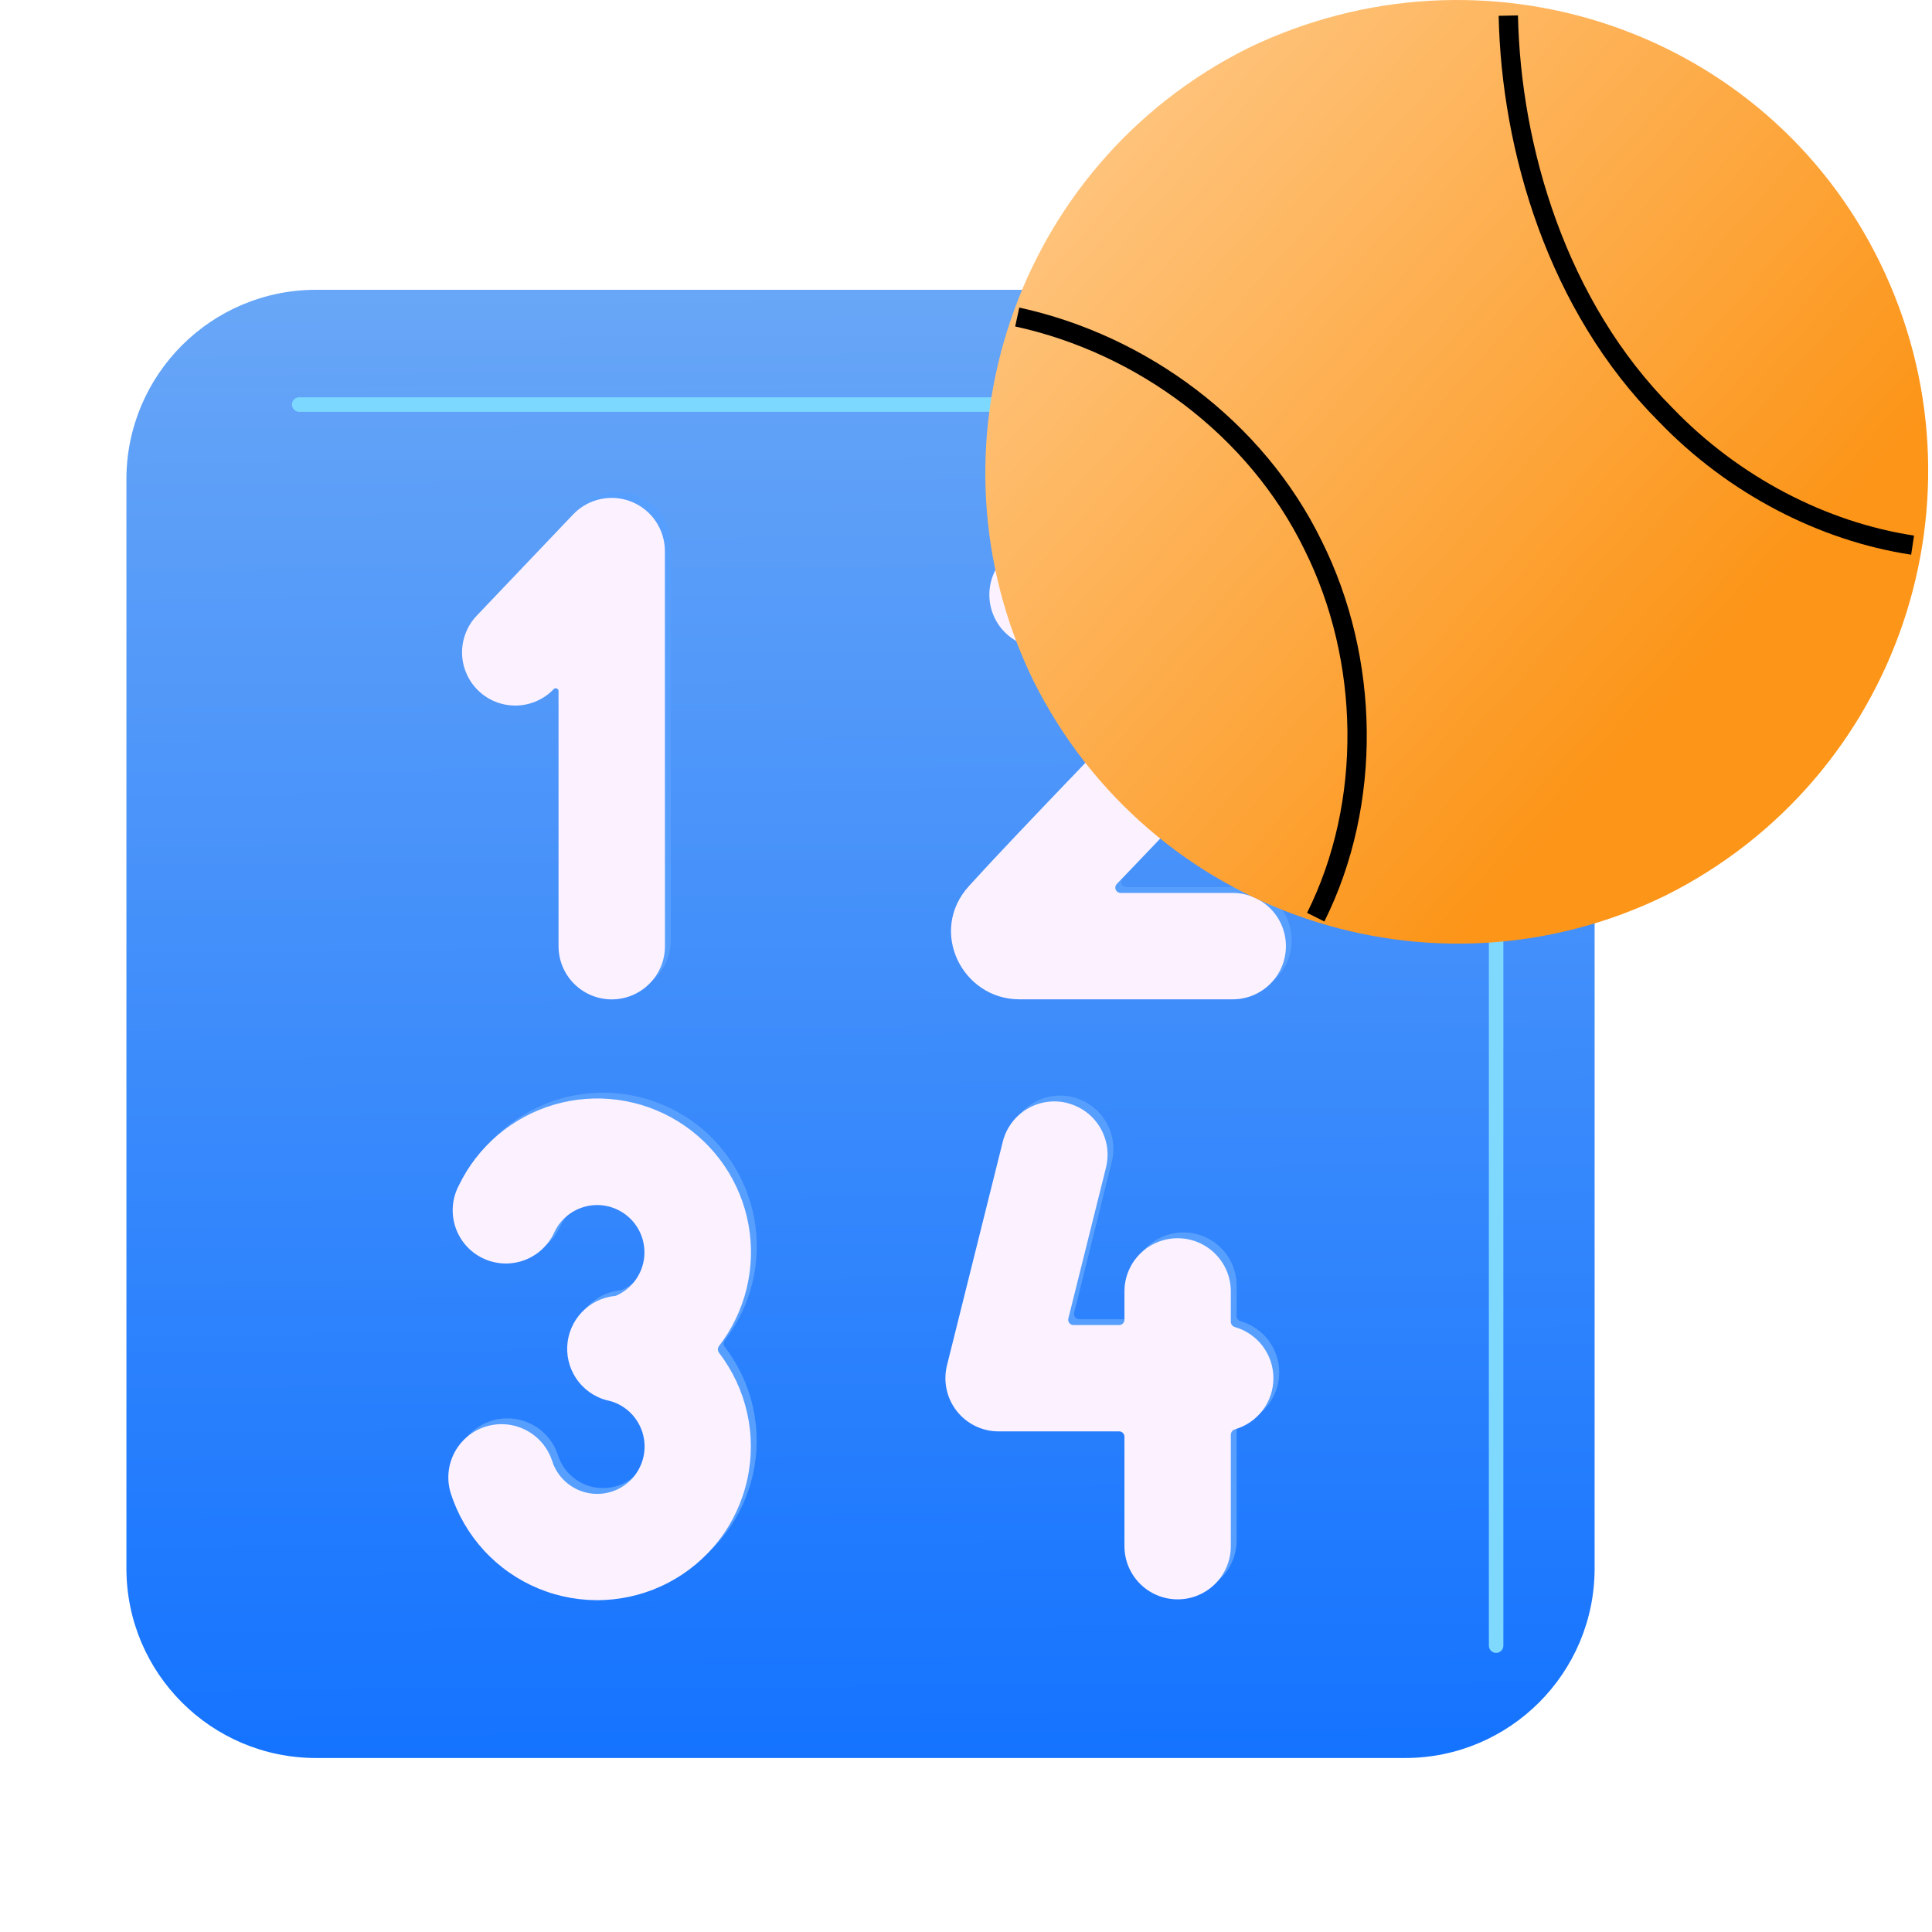 <svg width="100" height="100" viewBox="0 0 100 100" fill="none" xmlns="http://www.w3.org/2000/svg">
<g id="fluent-emoji:input-numbers">
<g id="Group">
<g id="Group_2" filter="url(#filter0_ii_622_2669)">
<path id="Vector" d="M72.223 16H15.857C10.437 16 6.043 20.394 6.043 25.814V82.18C6.043 87.6 10.437 91.994 15.857 91.994H72.223C77.643 91.994 82.037 87.6 82.037 82.18V25.814C82.037 20.394 77.643 16 72.223 16Z" fill="url(#paint0_linear_622_2669)"/>
</g>
<g id="Group_3" filter="url(#filter1_f_622_2669)">
<path id="Vector_2" d="M77.439 22.815V85.178" stroke="url(#paint1_linear_622_2669)" stroke-width="0.75" stroke-linecap="round"/>
</g>
<g id="Group_4" filter="url(#filter2_f_622_2669)">
<path id="Vector_3" d="M15.486 20.939H74.87" stroke="url(#paint2_linear_622_2669)" stroke-width="0.75" stroke-linecap="round"/>
</g>
<g id="Group_5" filter="url(#filter3_f_622_2669)">
<path id="Vector_4" d="M56.352 32.27C57.219 31.243 57.988 31 58.476 30.976C58.753 30.966 59.029 31.015 59.285 31.12C59.542 31.225 59.773 31.383 59.965 31.584C60.194 31.816 60.375 32.091 60.497 32.394C60.618 32.697 60.678 33.021 60.673 33.347C60.673 34.042 60.398 35.029 59.348 36.155C58.356 37.219 57.042 38.595 55.682 40.019H55.679C53.781 42.003 51.794 44.083 50.453 45.561C48.334 47.895 50.106 51.425 53.064 51.425H64.106C64.836 51.425 65.536 51.135 66.053 50.619C66.569 50.102 66.859 49.402 66.859 48.672C66.859 47.941 66.569 47.241 66.053 46.725C65.536 46.208 64.836 45.918 64.106 45.918H58.296C58.243 45.917 58.192 45.901 58.148 45.872C58.104 45.843 58.07 45.801 58.049 45.753C58.028 45.704 58.022 45.651 58.031 45.599C58.04 45.547 58.064 45.499 58.1 45.46L59.534 43.961C60.905 42.527 62.263 41.109 63.38 39.907C67.225 35.779 66.854 30.676 63.858 27.685C63.122 26.942 62.239 26.361 61.265 25.981C60.291 25.6 59.248 25.428 58.203 25.477C55.965 25.588 53.836 26.712 52.14 28.729C51.677 29.289 51.455 30.009 51.52 30.732C51.586 31.456 51.934 32.124 52.49 32.591C53.046 33.059 53.764 33.287 54.488 33.228C55.212 33.168 55.883 32.825 56.355 32.273M34.714 28.222C34.714 27.672 34.548 27.136 34.24 26.68C33.932 26.225 33.495 25.873 32.984 25.669C32.474 25.464 31.915 25.417 31.377 25.534C30.84 25.65 30.35 25.925 29.97 26.322L24.976 31.567C24.727 31.829 24.531 32.137 24.401 32.475C24.271 32.812 24.208 33.172 24.217 33.533C24.226 33.895 24.306 34.251 24.453 34.582C24.599 34.912 24.809 35.211 25.071 35.46C25.333 35.71 25.642 35.905 25.979 36.035C26.316 36.165 26.676 36.228 27.038 36.219C27.399 36.21 27.755 36.13 28.086 35.983C28.416 35.837 28.715 35.627 28.964 35.365C28.984 35.345 29.01 35.332 29.037 35.326C29.064 35.321 29.093 35.324 29.119 35.334C29.145 35.344 29.167 35.362 29.183 35.385C29.2 35.408 29.209 35.435 29.21 35.463V48.674C29.21 49.405 29.5 50.105 30.016 50.621C30.533 51.138 31.233 51.428 31.963 51.428C32.694 51.428 33.394 51.138 33.91 50.621C34.427 50.105 34.717 49.405 34.717 48.674L34.714 28.222ZM29.003 63.459C29.174 63.104 29.427 62.796 29.743 62.56C30.058 62.325 30.426 62.169 30.814 62.105C31.203 62.042 31.601 62.073 31.975 62.197C32.349 62.32 32.687 62.532 32.962 62.814C33.237 63.096 33.439 63.44 33.553 63.817C33.666 64.194 33.687 64.593 33.613 64.98C33.539 65.367 33.373 65.73 33.129 66.039C32.885 66.348 32.57 66.593 32.211 66.755C32.185 66.766 32.158 66.774 32.13 66.777C31.47 66.844 30.858 67.147 30.404 67.63C29.95 68.113 29.686 68.743 29.659 69.406C29.633 70.068 29.846 70.717 30.259 71.235C30.673 71.752 31.26 72.103 31.911 72.224C32.316 72.344 32.684 72.567 32.977 72.871C33.27 73.176 33.48 73.55 33.586 73.96C33.692 74.369 33.69 74.799 33.58 75.207C33.471 75.615 33.258 75.988 32.962 76.29C32.666 76.591 32.297 76.811 31.891 76.928C31.485 77.045 31.055 77.055 30.644 76.957C30.233 76.859 29.854 76.656 29.545 76.368C29.235 76.081 29.005 75.718 28.877 75.315C28.652 74.624 28.162 74.051 27.516 73.719C26.869 73.387 26.118 73.325 25.425 73.545C24.733 73.765 24.155 74.25 23.819 74.894C23.482 75.538 23.414 76.29 23.629 76.984C23.981 78.09 24.572 79.106 25.358 79.96C26.145 80.814 27.109 81.485 28.183 81.927C29.257 82.368 30.415 82.57 31.575 82.516C32.734 82.463 33.869 82.156 34.897 81.618C35.926 81.08 36.825 80.323 37.53 79.4C38.235 78.478 38.729 77.412 38.979 76.278C39.228 75.144 39.226 73.969 38.973 72.836C38.72 71.703 38.222 70.638 37.514 69.718C37.476 69.668 37.456 69.608 37.456 69.545C37.456 69.483 37.476 69.422 37.514 69.372C38.195 68.489 38.683 67.473 38.946 66.39C39.209 65.306 39.242 64.18 39.041 63.083C38.841 61.986 38.412 60.944 37.783 60.023C37.154 59.103 36.339 58.325 35.389 57.74C34.44 57.155 33.379 56.776 32.273 56.628C31.169 56.479 30.045 56.565 28.975 56.879C27.905 57.193 26.913 57.729 26.064 58.451C25.214 59.173 24.526 60.065 24.044 61.071C23.873 61.398 23.769 61.756 23.74 62.124C23.71 62.492 23.755 62.862 23.871 63.212C23.987 63.562 24.173 63.886 24.416 64.163C24.66 64.44 24.957 64.665 25.29 64.826C25.622 64.986 25.983 65.078 26.352 65.095C26.721 65.113 27.089 65.056 27.436 64.929C27.782 64.801 28.099 64.605 28.368 64.353C28.638 64.1 28.853 63.796 29.003 63.459ZM55.54 56.796C57.015 57.161 57.912 58.655 57.546 60.133L55.597 67.946C55.587 67.986 55.587 68.028 55.595 68.069C55.604 68.109 55.621 68.147 55.647 68.18C55.672 68.212 55.705 68.239 55.742 68.257C55.779 68.275 55.82 68.284 55.861 68.284H58.228C58.3 68.284 58.37 68.255 58.421 68.204C58.472 68.153 58.501 68.084 58.501 68.012V66.545C58.501 65.815 58.791 65.114 59.307 64.598C59.823 64.082 60.524 63.791 61.254 63.791C61.984 63.791 62.685 64.082 63.201 64.598C63.717 65.114 64.007 65.815 64.007 66.545V68.118C64.007 68.246 64.1 68.358 64.226 68.391C64.799 68.557 65.302 68.904 65.66 69.381C66.018 69.858 66.212 70.439 66.212 71.035C66.212 71.631 66.018 72.212 65.66 72.689C65.302 73.166 64.799 73.513 64.226 73.679C64.165 73.697 64.111 73.733 64.071 73.783C64.032 73.833 64.01 73.894 64.007 73.957V79.729C64.007 80.459 63.717 81.16 63.201 81.676C62.685 82.192 61.984 82.483 61.254 82.483C60.524 82.483 59.823 82.192 59.307 81.676C58.791 81.16 58.501 80.459 58.501 79.729V74.061C58.501 74.025 58.493 73.99 58.48 73.957C58.466 73.924 58.446 73.894 58.421 73.868C58.395 73.843 58.365 73.823 58.332 73.809C58.299 73.796 58.264 73.788 58.228 73.788H51.987C51.569 73.789 51.156 73.693 50.78 73.51C50.404 73.326 50.074 73.059 49.817 72.73C49.559 72.4 49.38 72.016 49.294 71.606C49.207 71.197 49.214 70.773 49.316 70.367L52.203 58.797C52.379 58.088 52.83 57.479 53.456 57.103C54.082 56.726 54.831 56.614 55.54 56.79" fill="#579FFF"/>
</g>
<g id="Group_6" filter="url(#filter4_ii_622_2669)">
<path id="Vector_5" d="M56.352 32.27C57.219 31.243 57.988 31 58.476 30.976C58.753 30.966 59.029 31.015 59.285 31.12C59.542 31.225 59.773 31.383 59.965 31.584C60.194 31.816 60.375 32.091 60.497 32.394C60.618 32.697 60.678 33.021 60.673 33.347C60.673 34.042 60.398 35.029 59.348 36.155C58.356 37.219 57.042 38.595 55.682 40.019H55.679C53.781 42.003 51.794 44.083 50.453 45.561C48.334 47.895 50.106 51.425 53.064 51.425H64.106C64.836 51.425 65.536 51.135 66.053 50.619C66.569 50.102 66.859 49.402 66.859 48.672C66.859 47.941 66.569 47.241 66.053 46.725C65.536 46.208 64.836 45.918 64.106 45.918H58.296C58.243 45.917 58.192 45.901 58.148 45.872C58.104 45.843 58.07 45.801 58.049 45.753C58.028 45.704 58.022 45.651 58.031 45.599C58.04 45.547 58.064 45.499 58.1 45.46L59.534 43.961C60.905 42.527 62.263 41.109 63.38 39.907C67.225 35.779 66.854 30.676 63.858 27.685C63.122 26.942 62.239 26.361 61.265 25.981C60.291 25.6 59.248 25.428 58.203 25.477C55.965 25.588 53.836 26.712 52.14 28.729C51.677 29.289 51.455 30.009 51.52 30.732C51.586 31.456 51.934 32.124 52.49 32.591C53.046 33.059 53.764 33.287 54.488 33.228C55.212 33.168 55.883 32.825 56.355 32.273M34.714 28.222C34.714 27.672 34.548 27.136 34.24 26.68C33.932 26.225 33.495 25.873 32.984 25.669C32.474 25.464 31.915 25.417 31.377 25.534C30.84 25.65 30.35 25.925 29.97 26.322L24.976 31.567C24.727 31.829 24.531 32.137 24.401 32.475C24.271 32.812 24.208 33.172 24.217 33.533C24.226 33.895 24.306 34.251 24.453 34.582C24.599 34.912 24.809 35.211 25.071 35.46C25.333 35.71 25.642 35.905 25.979 36.035C26.316 36.165 26.676 36.228 27.038 36.219C27.399 36.21 27.755 36.13 28.086 35.983C28.416 35.837 28.715 35.627 28.964 35.365C28.984 35.345 29.01 35.332 29.037 35.326C29.064 35.321 29.093 35.324 29.119 35.334C29.145 35.344 29.167 35.362 29.183 35.385C29.2 35.408 29.209 35.435 29.21 35.463V48.674C29.21 49.405 29.5 50.105 30.016 50.621C30.533 51.138 31.233 51.428 31.963 51.428C32.694 51.428 33.394 51.138 33.91 50.621C34.427 50.105 34.717 49.405 34.717 48.674L34.714 28.222ZM29.003 63.459C29.174 63.104 29.427 62.796 29.743 62.56C30.058 62.325 30.426 62.169 30.814 62.105C31.203 62.042 31.601 62.073 31.975 62.197C32.349 62.32 32.687 62.532 32.962 62.814C33.237 63.096 33.439 63.44 33.553 63.817C33.666 64.194 33.687 64.593 33.613 64.98C33.539 65.367 33.373 65.73 33.129 66.039C32.885 66.348 32.57 66.593 32.211 66.755C32.185 66.766 32.158 66.774 32.13 66.777C31.47 66.844 30.858 67.147 30.404 67.63C29.95 68.113 29.686 68.743 29.659 69.406C29.633 70.068 29.846 70.717 30.259 71.235C30.673 71.752 31.26 72.103 31.911 72.224C32.316 72.344 32.684 72.567 32.977 72.871C33.27 73.176 33.48 73.55 33.586 73.96C33.692 74.369 33.69 74.799 33.58 75.207C33.471 75.615 33.258 75.988 32.962 76.29C32.666 76.591 32.297 76.811 31.891 76.928C31.485 77.045 31.055 77.055 30.644 76.957C30.233 76.859 29.854 76.656 29.545 76.368C29.235 76.081 29.005 75.718 28.877 75.315C28.652 74.624 28.162 74.051 27.516 73.719C26.869 73.387 26.118 73.325 25.425 73.545C24.733 73.765 24.155 74.25 23.819 74.894C23.482 75.538 23.414 76.29 23.629 76.984C23.981 78.09 24.572 79.106 25.358 79.96C26.145 80.814 27.109 81.485 28.183 81.927C29.257 82.368 30.415 82.57 31.575 82.516C32.734 82.463 33.869 82.156 34.897 81.618C35.926 81.08 36.825 80.323 37.53 79.4C38.235 78.478 38.729 77.412 38.979 76.278C39.228 75.144 39.226 73.969 38.973 72.836C38.72 71.703 38.222 70.638 37.514 69.718C37.476 69.668 37.456 69.608 37.456 69.545C37.456 69.483 37.476 69.422 37.514 69.372C38.195 68.489 38.683 67.473 38.946 66.39C39.209 65.306 39.242 64.18 39.041 63.083C38.841 61.986 38.412 60.944 37.783 60.023C37.154 59.103 36.339 58.325 35.389 57.74C34.44 57.155 33.379 56.776 32.273 56.628C31.169 56.479 30.045 56.565 28.975 56.879C27.905 57.193 26.913 57.729 26.064 58.451C25.214 59.173 24.526 60.065 24.044 61.071C23.873 61.398 23.769 61.756 23.74 62.124C23.71 62.492 23.755 62.862 23.871 63.212C23.987 63.562 24.173 63.886 24.416 64.163C24.66 64.44 24.957 64.665 25.29 64.826C25.622 64.986 25.983 65.078 26.352 65.095C26.721 65.113 27.089 65.056 27.436 64.929C27.782 64.801 28.099 64.605 28.368 64.353C28.638 64.1 28.853 63.796 29.003 63.459ZM55.54 56.796C57.015 57.161 57.912 58.655 57.546 60.133L55.597 67.946C55.587 67.986 55.587 68.028 55.595 68.069C55.604 68.109 55.621 68.147 55.647 68.18C55.672 68.212 55.705 68.239 55.742 68.257C55.779 68.275 55.82 68.284 55.861 68.284H58.228C58.3 68.284 58.37 68.255 58.421 68.204C58.472 68.153 58.501 68.084 58.501 68.012V66.545C58.501 65.815 58.791 65.114 59.307 64.598C59.823 64.082 60.524 63.791 61.254 63.791C61.984 63.791 62.685 64.082 63.201 64.598C63.717 65.114 64.007 65.815 64.007 66.545V68.118C64.007 68.246 64.1 68.358 64.226 68.391C64.799 68.557 65.302 68.904 65.66 69.381C66.018 69.858 66.212 70.439 66.212 71.035C66.212 71.631 66.018 72.212 65.66 72.689C65.302 73.166 64.799 73.513 64.226 73.679C64.165 73.697 64.111 73.733 64.071 73.783C64.032 73.833 64.01 73.894 64.007 73.957V79.729C64.007 80.459 63.717 81.16 63.201 81.676C62.685 82.192 61.984 82.483 61.254 82.483C60.524 82.483 59.823 82.192 59.307 81.676C58.791 81.16 58.501 80.459 58.501 79.729V74.061C58.501 74.025 58.493 73.99 58.48 73.957C58.466 73.924 58.446 73.894 58.421 73.868C58.395 73.843 58.365 73.823 58.332 73.809C58.299 73.796 58.264 73.788 58.228 73.788H51.987C51.569 73.789 51.156 73.693 50.78 73.51C50.404 73.326 50.074 73.059 49.817 72.73C49.559 72.4 49.38 72.016 49.294 71.606C49.207 71.197 49.214 70.773 49.316 70.367L52.203 58.797C52.379 58.088 52.83 57.479 53.456 57.103C54.082 56.726 54.831 56.614 55.54 56.79" fill="#FCF2FF"/>
</g>
</g>
<g id="Group_7">
<path id="Vector_6" d="M97.31 13.599C103.209 25.686 98.293 40.304 86.215 46.348C74.138 52.252 59.532 47.332 53.493 35.244C47.594 23.157 52.51 8.539 64.588 2.495C76.806 -3.409 91.412 1.511 97.31 13.599Z" fill="url(#paint3_linear_622_2669)"/>
<path id="Vector_7" d="M52.652 16.409C59.113 17.815 65.011 22.172 67.96 28.216C70.91 34.119 71.05 41.569 68.101 47.472" stroke="black" stroke-miterlimit="10"/>
<path id="Vector_8" d="M78.07 0.808C78.211 7.695 80.598 15.847 86.216 21.469C89.727 25.124 94.361 27.513 98.996 28.216" stroke="black" stroke-miterlimit="10"/>
</g>
</g>
<defs>
<filter id="filter0_ii_622_2669" x="6.043" y="15.5" width="76.494" height="76.494" filterUnits="userSpaceOnUse" color-interpolation-filters="sRGB">
<feFlood flood-opacity="0" result="BackgroundImageFix"/>
<feBlend mode="normal" in="SourceGraphic" in2="BackgroundImageFix" result="shape"/>
<feColorMatrix in="SourceAlpha" type="matrix" values="0 0 0 0 0 0 0 0 0 0 0 0 0 0 0 0 0 0 127 0" result="hardAlpha"/>
<feOffset dx="0.5" dy="-0.5"/>
<feGaussianBlur stdDeviation="0.75"/>
<feComposite in2="hardAlpha" operator="arithmetic" k2="-1" k3="1"/>
<feColorMatrix type="matrix" values="0 0 0 0 0.188 0 0 0 0 0.471 0 0 0 0 0.843 0 0 0 1 0"/>
<feBlend mode="normal" in2="shape" result="effect1_innerShadow_622_2669"/>
<feColorMatrix in="SourceAlpha" type="matrix" values="0 0 0 0 0 0 0 0 0 0 0 0 0 0 0 0 0 0 127 0" result="hardAlpha"/>
<feOffset dy="-0.5"/>
<feGaussianBlur stdDeviation="0.75"/>
<feComposite in2="hardAlpha" operator="arithmetic" k2="-1" k3="1"/>
<feColorMatrix type="matrix" values="0 0 0 0 0.275 0 0 0 0 0.349 0 0 0 0 0.8 0 0 0 1 0"/>
<feBlend mode="normal" in2="effect1_innerShadow_622_2669" result="effect2_innerShadow_622_2669"/>
</filter>
<filter id="filter1_f_622_2669" x="76.064" y="21.44" width="2.75" height="65.113" filterUnits="userSpaceOnUse" color-interpolation-filters="sRGB">
<feFlood flood-opacity="0" result="BackgroundImageFix"/>
<feBlend mode="normal" in="SourceGraphic" in2="BackgroundImageFix" result="shape"/>
<feGaussianBlur stdDeviation="0.5" result="effect1_foregroundBlur_622_2669"/>
</filter>
<filter id="filter2_f_622_2669" x="14.111" y="19.564" width="62.133" height="2.75" filterUnits="userSpaceOnUse" color-interpolation-filters="sRGB">
<feFlood flood-opacity="0" result="BackgroundImageFix"/>
<feBlend mode="normal" in="SourceGraphic" in2="BackgroundImageFix" result="shape"/>
<feGaussianBlur stdDeviation="0.5" result="effect1_foregroundBlur_622_2669"/>
</filter>
<filter id="filter3_f_622_2669" x="23.006" y="24.969" width="44.353" height="58.056" filterUnits="userSpaceOnUse" color-interpolation-filters="sRGB">
<feFlood flood-opacity="0" result="BackgroundImageFix"/>
<feBlend mode="normal" in="SourceGraphic" in2="BackgroundImageFix" result="shape"/>
<feGaussianBlur stdDeviation="0.25" result="effect1_foregroundBlur_622_2669"/>
</filter>
<filter id="filter4_ii_622_2669" x="23.006" y="25.269" width="44.053" height="57.756" filterUnits="userSpaceOnUse" color-interpolation-filters="sRGB">
<feFlood flood-opacity="0" result="BackgroundImageFix"/>
<feBlend mode="normal" in="SourceGraphic" in2="BackgroundImageFix" result="shape"/>
<feColorMatrix in="SourceAlpha" type="matrix" values="0 0 0 0 0 0 0 0 0 0 0 0 0 0 0 0 0 0 127 0" result="hardAlpha"/>
<feOffset dx="-0.5" dy="0.5"/>
<feGaussianBlur stdDeviation="0.5"/>
<feComposite in2="hardAlpha" operator="arithmetic" k2="-1" k3="1"/>
<feColorMatrix type="matrix" values="0 0 0 0 0.867 0 0 0 0 0.82 0 0 0 0 0.941 0 0 0 1 0"/>
<feBlend mode="normal" in2="shape" result="effect1_innerShadow_622_2669"/>
<feColorMatrix in="SourceAlpha" type="matrix" values="0 0 0 0 0 0 0 0 0 0 0 0 0 0 0 0 0 0 127 0" result="hardAlpha"/>
<feOffset dx="0.2" dy="-0.2"/>
<feGaussianBlur stdDeviation="0.25"/>
<feComposite in2="hardAlpha" operator="arithmetic" k2="-1" k3="1"/>
<feColorMatrix type="matrix" values="0 0 0 0 1 0 0 0 0 0.988 0 0 0 0 1 0 0 0 1 0"/>
<feBlend mode="normal" in2="effect1_innerShadow_622_2669" result="effect2_innerShadow_622_2669"/>
</filter>
<linearGradient id="paint0_linear_622_2669" x1="44" y1="9" x2="44.515" y2="92.006" gradientUnits="userSpaceOnUse">
<stop offset="0.086" stop-color="#68A6F7"/>
<stop offset="1" stop-color="#1473FF"/>
</linearGradient>
<linearGradient id="paint1_linear_622_2669" x1="-nan" y1="-nan" x2="-nan" y2="-nan" gradientUnits="userSpaceOnUse">
<stop stop-color="#7FD9FF"/>
<stop offset="1" stop-color="#639DF4"/>
</linearGradient>
<linearGradient id="paint2_linear_622_2669" x1="-nan" y1="-nan" x2="-nan" y2="-nan" gradientUnits="userSpaceOnUse">
<stop stop-color="#7DD8FF"/>
<stop offset="1" stop-color="#5DB6FF"/>
</linearGradient>
<linearGradient id="paint3_linear_622_2669" x1="56.683" y1="0.004" x2="91.417" y2="30.75" gradientUnits="userSpaceOnUse">
<stop stop-color="#FFC988"/>
<stop offset="1" stop-color="#FC9518"/>
</linearGradient>
</defs>
</svg>
